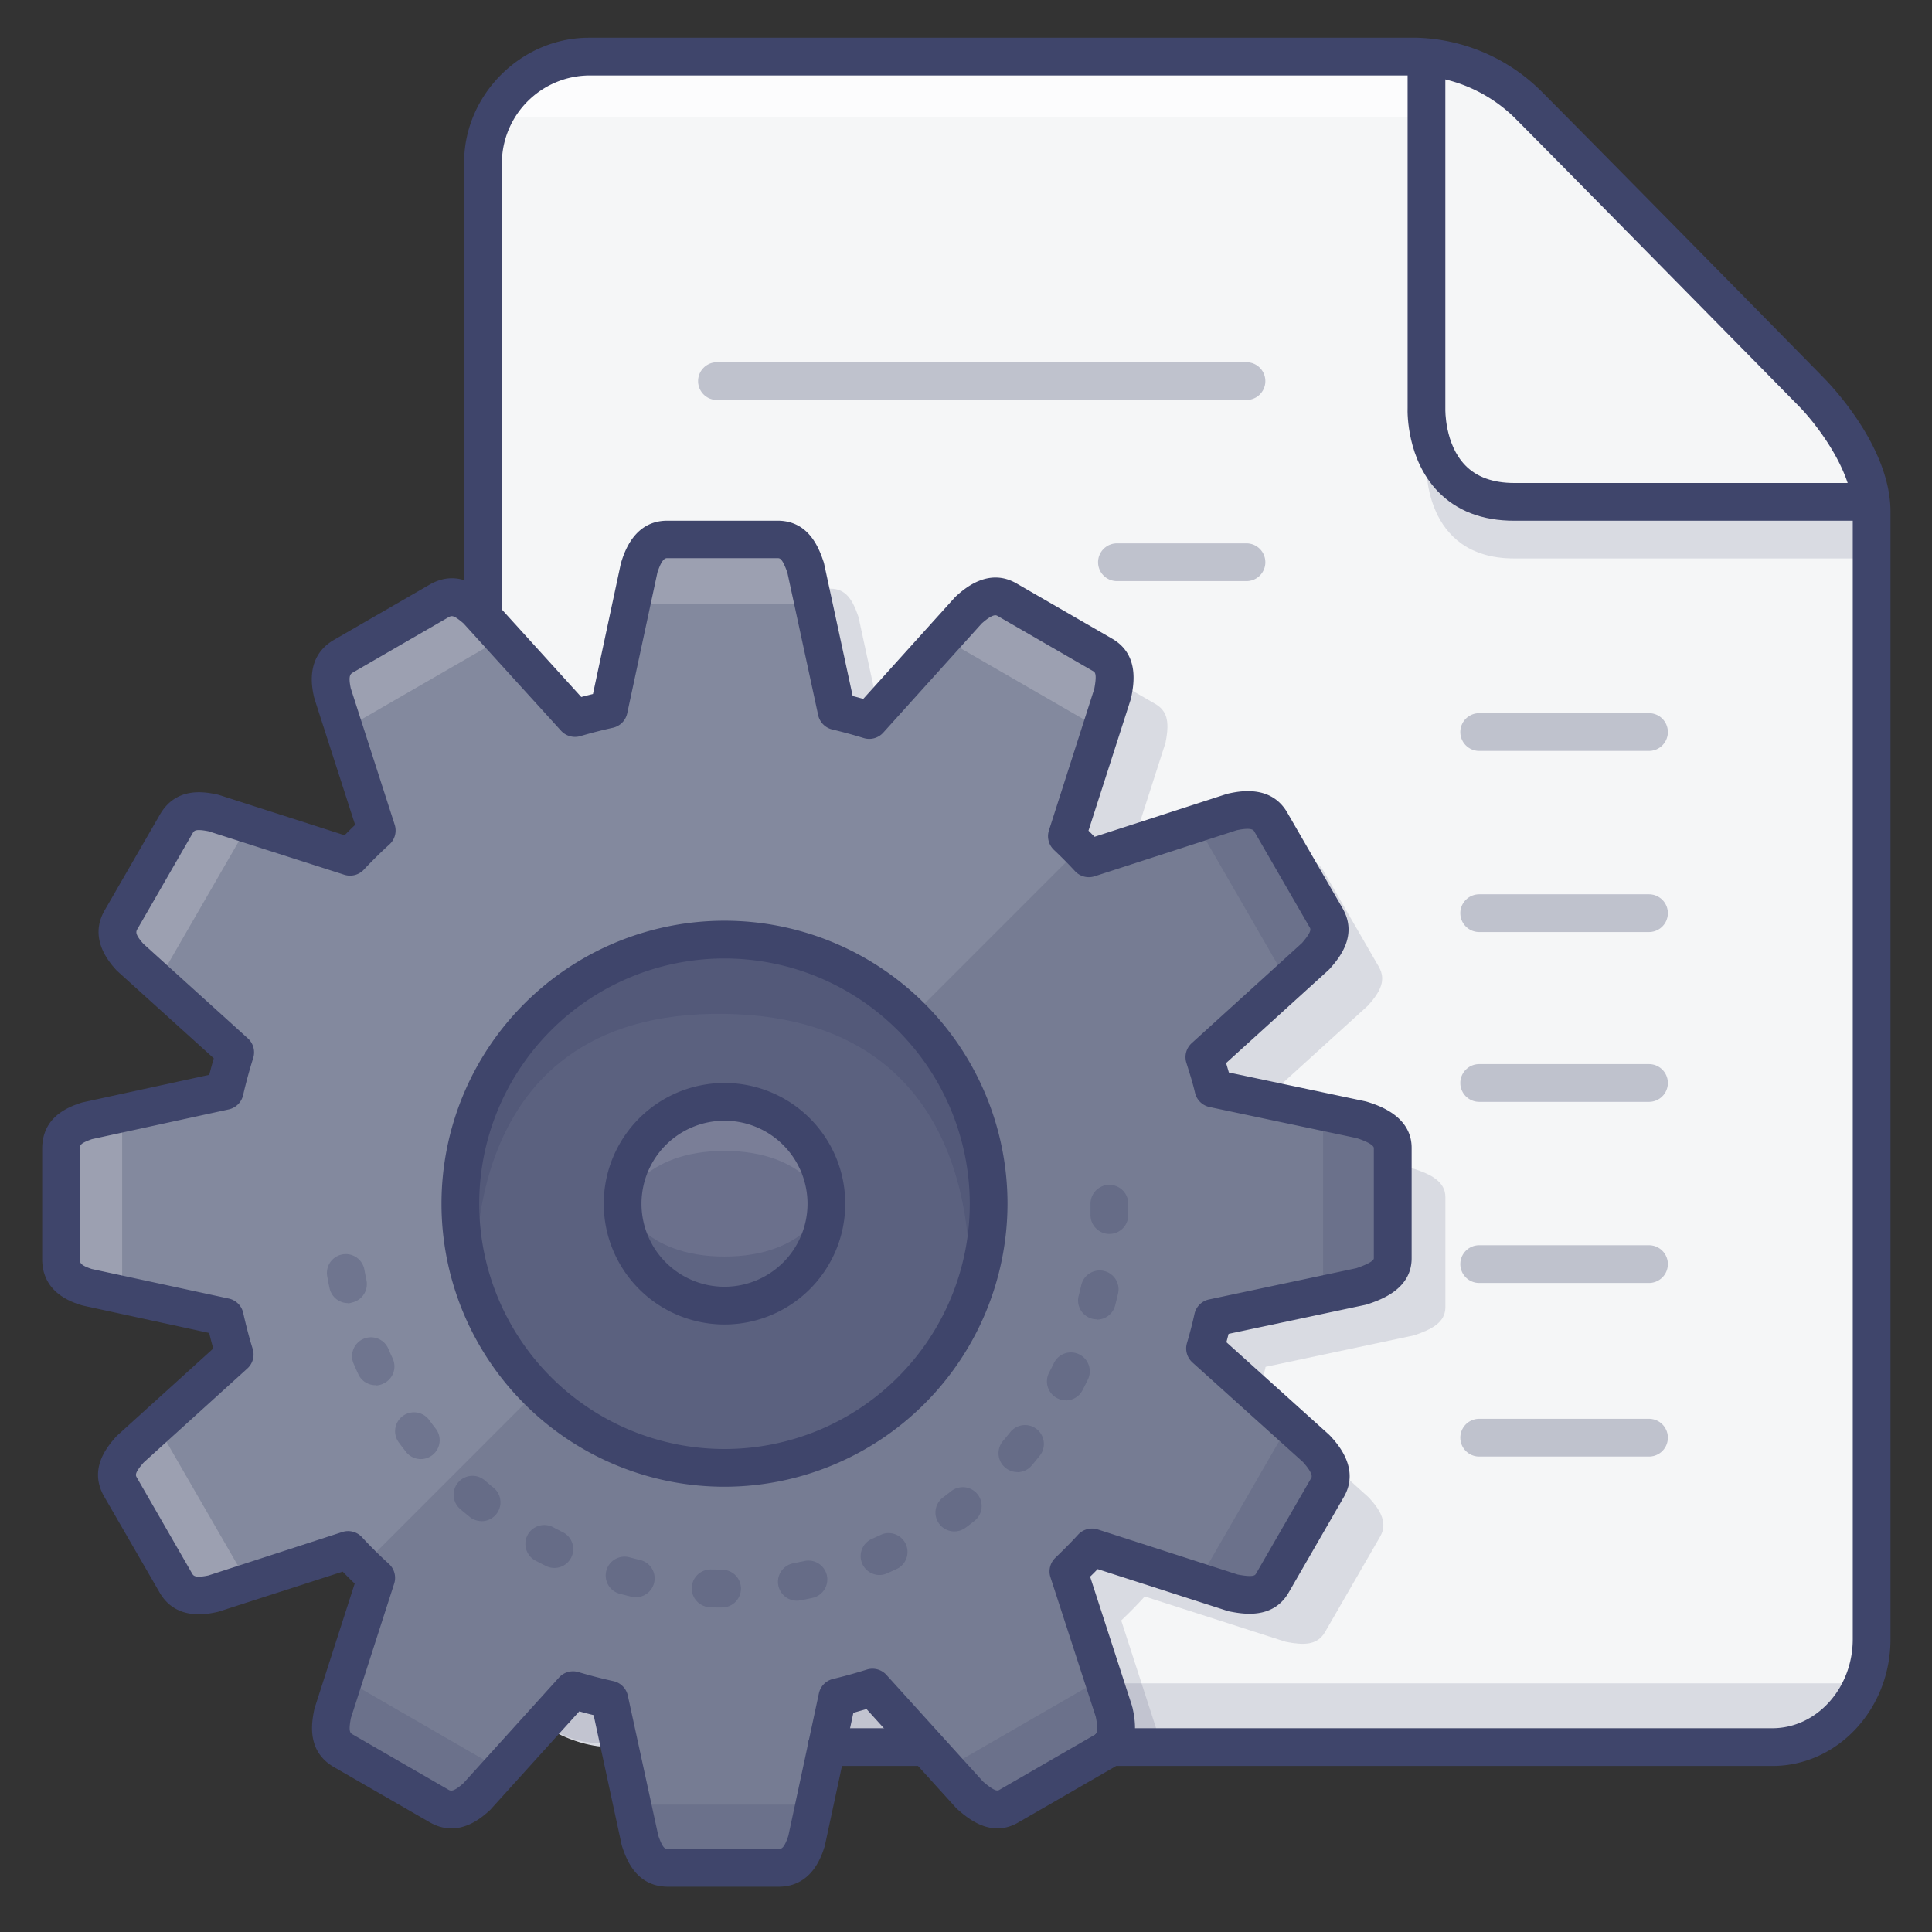 <?xml version="1.0"?><svg viewBox="0 0 512 512" xmlns="http://www.w3.org/2000/svg"><rect x="0" y="0" width="512" height="512" fill="#333333" stroke="none"/><defs><style>.cls-1{fill:#f5f6f7;}.cls-2{opacity:0.15;}.cls-3{fill:#3f456b;}.cls-4{opacity:0.3;}.cls-5{opacity:0.7;}.cls-6{fill:#fff;}.cls-7{fill:#767c93;}.cls-8{opacity:0.2;}.cls-9{opacity:0.5;}.cls-10{opacity:0.1;}.cls-11{opacity:0.3;}</style></defs><title/><g id="Colors"><path class="cls-1" d="M496,164.17V434.38c0,15.2-11.13,28.62-26.32,28.62H162.05c-15.2,0-32.05-13.42-32.05-28.62L128,43a28.4,28.4,0,0,1,28.05-28H361.3S392,15,405,28c9.48,9.48,61,59.07,84,86,8.48,9.91,6.67,18.25,6.67,18.25S496,148.23,496,164.17Z"/><g class="cls-2"><path class="cls-3" d="M297.14,429.44q3.23-3.06,6.23-6.35l37.35,12c4.69.92,8.36,1,10.42-2.57l14.63-25.34c2.05-3.56.06-7-3-10.31l-29.48-26.56c.79-2.65,1.5-5.35,2.11-8.08l39.37-8.35c4.52-1.55,8.27-3.34,8.27-7.45V317.21c0-4.11-4-6.07-8.27-7.44l-39.24-8.29c-.66-2.82-1.54-5.59-2.37-8.32l29.45-26.74c3.15-3.6,4.84-6.66,2.79-10.22l-14.64-25.34c-2-3.56-5.86-3.62-10.27-2.67L302.6,240.48c-1.88-2-3.83-4-5.86-5.91l12.14-37.75c.92-4.68.89-8.2-2.67-10.25l-25.34-14.64c-3.56-2.05-6.88-.21-10.22,2.83l-26.28,29.13c-2.84-.87-5.73-1.67-8.64-2.36l-8.21-38C226,159,224.19,156,220.08,156H190.82c-4.11,0-6.07,3.2-7.44,7.51l-8,37.56c-3,.67-6,1.43-9,2.3l-26.08-28.75c-3.59-3.15-6.39-4.42-10-2.37l-1.71,1L130,434.38c0,15.2,16.85,28.62,32.05,28.62H164l1.9-2.11c2.63.79,5.31,1.48,8,2.11h62l0-.19c3.15-.75,6.26-1.61,9.31-2.58l2.5,2.77H308Z"/></g><g class="cls-4"><path class="cls-3" d="M330.33,106H190a5,5,0,0,1,0-10H330.33a5,5,0,0,1,0,10Z"/><path class="cls-3" d="M330.33,154H296a5,5,0,0,1,0-10h34.33a5,5,0,0,1,0,10Z"/><path class="cls-3" d="M437,199H392a5,5,0,0,1,0-10h45a5,5,0,0,1,0,10Z"/><path class="cls-3" d="M437,247H392a5,5,0,0,1,0-10h45a5,5,0,0,1,0,10Z"/><path class="cls-3" d="M437,292H392a5,5,0,0,1,0-10h45a5,5,0,0,1,0,10Z"/><path class="cls-3" d="M437,340H392a5,5,0,0,1,0-10h45a5,5,0,0,1,0,10Z"/><path class="cls-3" d="M437,386H392a5,5,0,0,1,0-10h45a5,5,0,0,1,0,10Z"/></g><g class="cls-2"><path class="cls-3" d="M493,446.09S488,462,470.07,462H159.74c-17.92,0-22.92-15.9-22.92-15.9Z"/></g><g class="cls-5"><path class="cls-6" d="M154.74,15.09c-17.92,0-22.92,15.9-22.92,15.9H376.56a114.79,114.79,0,0,1,1.07-15.9Z"/></g><g class="cls-2"><path class="cls-3" d="M378,108.19S377,133,401.26,133h94.95v15H401.26C377,148,378,123.19,378,123.19Z"/></g><path class="cls-1" d="M95.18,230.62l4.66,14.47c-2.45,2.22-4.81,4.56-7.08,7l-18.18-5.84-1.89-12.09Z"/><path class="cls-1" d="M221.73,213.53l-.56-2.58,15.89-2.48-6.69,7.42C227.53,215,224.64,214.22,221.73,213.53Z"/><g data-name="&lt;编组&gt;" id="_编组_"><path class="cls-7" d="M360.79,296.77l-39.24-8.29c-.66-2.82-1.54-5.59-2.37-8.32l29.45-26.74c3.15-3.6,4.84-6.66,2.79-10.22l-14.64-25.34c-2-3.56-5.86-3.62-10.27-2.67L288.6,227.48c-1.88-2-3.83-4-5.86-5.91l12.14-37.75c.92-4.68.89-8.2-2.67-10.25l-25.34-14.64c-3.56-2.05-6.88-.21-10.22,2.83l-26.28,29.13c-2.84-.87-5.73-1.67-8.64-2.36l-8.21-38C212,146,210.19,143,206.08,143H176.82c-4.11,0-6.07,3.2-7.44,7.51l-8,37.56c-3,.67-6,1.43-9,2.3l-26.08-28.75c-3.59-3.15-6.39-4.42-10-2.37L91.05,173.88c-3.56,2.06-3.9,5.39-2.94,9.8l11.73,36.41c-2.45,2.22-4.81,4.56-7.08,7L56.52,215.43c-4.69-.92-7.75-.62-9.8,2.93L32.09,243.7c-2.05,3.56-.68,6.62,2.36,10l27.88,25.23c-1,3.34-2,6.74-2.76,10.18L23,297c-4.52,1.55-6.87,3.34-6.87,7.45V333.7c0,4.11,2.58,6.08,6.87,7.44L59.57,349c.76,3.37,1.61,6.69,2.62,9.95L34.48,384.08c-3.15,3.6-4.58,6.49-2.53,10l14.63,25.34c2.05,3.55,5.53,3.8,10,2.85l35.72-11.54q3.57,3.86,7.45,7.4L88.19,454c-.93,4.69-.72,7.91,2.84,10l25.34,14.62c3.55,2.06,6.69.53,10-2.51l25.5-28.21q4.74,1.41,9.64,2.5l8.08,37.42c1.55,4.52,3.33,7.2,7.44,7.2h29.26c4.11,0,6.06-2.9,7.44-7.2l8.15-38c3.15-.75,6.26-1.61,9.31-2.58L257,475.71c3.59,3.14,6.75,5,10.31,3l25.34-14.63c3.55-2.05,3.53-6,2.57-10.42l-12.08-37.2q3.23-3.06,6.23-6.35l37.35,12c4.69.92,8.36,1,10.42-2.57l14.63-25.34c2.05-3.56.06-7-3-10.31l-29.48-26.56c.79-2.65,1.5-5.35,2.11-8.08l39.37-8.35c4.52-1.55,8.27-3.34,8.27-7.45V304.21C369.06,300.1,365.09,298.14,360.79,296.77Z"/></g><g class="cls-8"><polygon class="cls-3" points="211 495 173 495 167 478.25 216 478.25 211 495"/></g><g class="cls-8"><polygon class="cls-6" points="172 143.25 210 143.25 216 160 167 160 172 143.25"/></g><g class="cls-8"><polygon class="cls-3" points="367.37 299.63 367.37 337.63 350.63 343.63 350.63 294.63 367.37 299.63"/></g><g class="cls-8"><polygon class="cls-6" points="15.63 338.63 15.63 300.63 32.37 294.63 32.37 343.63 15.63 338.63"/></g><g class="cls-8"><polygon class="cls-3" points="296.32 461.69 263.42 480.69 249.85 469.18 292.28 444.68 296.32 461.69"/></g><g class="cls-8"><polygon class="cls-6" points="86.68 176.56 119.58 157.56 133.15 169.07 90.72 193.57 86.68 176.56"/></g><g class="cls-8"><polygon class="cls-3" points="334.06 214.3 353.06 247.21 341.56 260.78 317.06 218.35 334.06 214.3"/></g><g class="cls-8"><polygon class="cls-6" points="48.94 423.95 29.94 391.04 41.44 377.47 65.94 419.91 48.94 423.95"/></g><g class="cls-8"><polygon class="cls-3" points="353.56 390.18 334.56 423.08 317.06 419.91 341.56 377.47 353.56 390.18"/></g><g class="cls-8"><polygon class="cls-6" points="29.44 248.08 48.44 215.17 65.94 218.35 41.44 260.78 29.44 248.08"/></g><g class="cls-8"><polygon class="cls-6" points="262.55 157.06 295.46 176.06 292.28 193.57 249.85 169.07 262.55 157.06"/></g><g class="cls-8"><polygon class="cls-3" points="120.45 481.19 87.54 462.19 90.72 444.68 133.15 469.18 120.45 481.19"/></g><g class="cls-9"><circle class="cls-3" cx="192.03" cy="319" r="69.97"/></g><g class="cls-10"><path class="cls-6" d="M292.21,173.57l-25.34-14.64c-3.56-2.05-6.88-.21-10.22,2.83l-26.28,29.13c-2.84-.87-5.73-1.67-8.64-2.36l-8.21-38C212,146,210.19,143,206.08,143H176.82c-4.11,0-6.07,3.2-7.44,7.51l-8,37.56c-3,.67-6,1.43-9,2.3l-26.08-28.75c-3.59-3.15-6.39-4.42-10-2.37L91.05,173.88c-3.56,2.06-3.9,5.39-2.94,9.8l11.73,36.41c-2.45,2.22-4.81,4.56-7.08,7L56.52,215.43c-4.69-.92-7.75-.62-9.8,2.93L32.09,243.7c-2.05,3.56-.68,6.62,2.36,10l27.88,25.23c-1,3.34-2,6.74-2.76,10.18L23,297c-4.52,1.55-6.87,3.34-6.87,7.45V333.7c0,4.11,2.58,6.08,6.87,7.44L59.57,349c.76,3.37,1.61,6.69,2.62,9.95L34.48,384.08c-3.15,3.6-4.58,6.49-2.53,10l14.63,25.34c2.05,3.55,5.53,3.8,10,2.85l35.72-11.54c1.28,1.38,2.59,2.74,3.93,4.05L142.5,368.5C130,358,125.22,344.22,122,326c-6-34,26.08-74.54,63-77,30-2,44.38,8.38,56.5,20.5l44.62-44.62q-1.65-1.69-3.38-3.31l12.14-37.75C295.8,179.14,295.77,175.62,292.21,173.57Z"/></g><g class="cls-11"><path class="cls-3" d="M126.43,344.15s-11.92-28.66,1.09-54.67C138.45,267.61,156.22,249,192,249c40.12,0,60.31,25.29,66.69,48.1,7.18,25.68-2.19,49.2-2.19,49.2s9.84-76.53-64.5-77.62S126.43,344.15,126.43,344.15Z"/></g><g class="cls-10"><circle class="cls-6" cx="192" cy="319" r="27"/></g><g class="cls-11"><path class="cls-3" d="M165,319s5,14,27,14,27-14,27-14-1,27-27,27S165,319,165,319Z"/></g><g class="cls-10"><path class="cls-6" d="M219,319s-5-14-27-14-27,14-27,14,1-27,27-27S219,319,219,319Z"/></g><g class="cls-11"><path class="cls-3" d="M191.29,426h0c-1.05,0-2.09,0-3.14-.07a5,5,0,1,1,.36-10q1.42,0,2.85.06a5,5,0,0,1,0,10Zm19.87-1.8a5,5,0,0,1-.93-9.91c.94-.18,1.87-.37,2.8-.57a5,5,0,1,1,2.16,9.76c-1,.23-2.05.44-3.08.63A5.17,5.17,0,0,1,211.16,424.2Zm-42.65-.92a5.07,5.07,0,0,1-1.15-.13c-1-.24-2-.5-3.05-.77a5,5,0,1,1,2.58-9.66c.92.24,1.84.48,2.77.7a5,5,0,0,1-1.15,9.86Zm64.57-5.89a5,5,0,0,1-2-9.58c.87-.38,1.73-.77,2.59-1.18a5,5,0,0,1,4.3,9c-.95.45-1.9.88-2.85,1.31A5.15,5.15,0,0,1,233.08,417.39Zm-86.17-1.87a4.87,4.87,0,0,1-2.21-.52c-.94-.46-1.88-.94-2.81-1.43a5,5,0,0,1,4.7-8.84c.84.45,1.68.88,2.54,1.31a5,5,0,0,1-2.22,9.48Zm106-9.68a5,5,0,0,1-3-9c.76-.57,1.51-1.15,2.26-1.74a5,5,0,0,1,6.2,7.84q-1.23,1-2.49,1.92A5,5,0,0,1,252.9,405.84Zm-125.3-2.73a5,5,0,0,1-3.15-1.13c-.82-.66-1.62-1.33-2.41-2a5,5,0,1,1,6.54-7.56q1.08.93,2.19,1.83a5,5,0,0,1-3.17,8.88Zm142-13a5,5,0,0,1-3.8-8.24c.62-.73,1.22-1.46,1.82-2.2a5,5,0,1,1,7.79,6.26c-.66.82-1.32,1.63-2,2.43A5,5,0,0,1,269.64,390.15Zm-158.09-3.44a5,5,0,0,1-3.94-1.92c-.64-.83-1.28-1.66-1.9-2.5a5,5,0,0,1,8.06-5.93c.56.77,1.14,1.53,1.72,2.28a5,5,0,0,1-3.94,8.07Zm170.93-15.58a4.9,4.9,0,0,1-2.31-.57,5,5,0,0,1-2.12-6.75c.44-.84.87-1.69,1.28-2.54a5,5,0,0,1,9,4.36c-.46.95-.93,1.89-1.42,2.82A5,5,0,0,1,282.48,371.13Zm-182.92-4A5,5,0,0,1,95,364.27c-.44-.94-.87-1.9-1.28-2.86a5,5,0,0,1,9.18-4c.37.87.76,1.73,1.16,2.59a5,5,0,0,1-2.41,6.64A4.81,4.81,0,0,1,99.56,367.16Zm191.18-17.45a5.08,5.08,0,0,1-1.27-.16,5,5,0,0,1-3.58-6.09c.24-.92.47-1.84.68-2.77a5,5,0,1,1,9.75,2.22q-.36,1.54-.75,3.06A5,5,0,0,1,290.74,349.71Zm-198.49-4.3a5,5,0,0,1-4.89-4c-.22-1-.42-2-.61-3.09a5,5,0,0,1,9.84-1.8c.17.94.35,1.87.55,2.8a5,5,0,0,1-3.84,5.93A4.81,4.81,0,0,1,92.25,345.41ZM294,327h-.14a5,5,0,0,1-4.86-5.14c0-.95,0-1.9,0-2.86a5,5,0,0,1,10,0c0,1.05,0,2.1,0,3.14A5,5,0,0,1,294,327Z"/></g></g><g id="Lines"><path class="cls-3" d="M496,138H401.26c-8.46,0-15.26-2.62-20.23-7.79-8.11-8.43-8.07-20.64-8-22.09V16h10v92.39c0,.07-.22,9.27,5.28,14.93,3,3.11,7.38,4.68,13,4.68H496Z"/><path class="cls-3" d="M469.68,468H294a5,5,0,0,1,0-10H469.68c11.75,0,21.32-10.6,21.32-23.62V135.62c0-11.37-10.55-24.31-14.62-28.33-.67-.68-62.23-63.27-75-76.09A39.41,39.41,0,0,0,375.66,20H156.05A23.34,23.34,0,0,0,133,43V163a5,5,0,0,1-10,0V43c0-17.89,15.13-33,33.05-33H375.59a48.77,48.77,0,0,1,32.82,14.13c12.84,12.85,74.43,75.47,75,76.1S501,117.8,501,135.62V434.38C501,452.92,487,468,469.68,468Z"/><path class="cls-3" d="M245,468H219a5,5,0,0,1,0-10h26a5,5,0,0,1,0,10Z"/><g data-name="&lt;编组&gt;" id="_编组_2"><path class="cls-3" d="M206.32,500H177.06c-8.55,0-11.09-7.41-12.17-10.58-.06-.18-.11-.37-.16-.56l-7.41-34.33c-1.27-.31-2.54-.64-3.8-1l-23.41,25.89c-.11.12-.22.24-.34.35-2.05,1.86-8.28,7.54-15.9,3.15L88.53,468.32c-7.43-4.28-5.9-12-5.25-15.26,0-.19.09-.37.15-.56L94,419.66c-1.07-1-2.14-2.09-3.18-3.16L58.07,427.06a2.85,2.85,0,0,1-.48.13c-2.71.59-11,2.38-15.34-5.24L27.62,396.62c-4.28-7.4.89-13.31,3.09-15.83a5.29,5.29,0,0,1,.41-.41l25.39-23c-.37-1.32-.73-2.69-1.08-4.13L22,346l-.46-.13c-2.56-.81-10.36-3.28-10.36-12.2V304.45c0-8.67,7.19-11.13,10.25-12.18.19-.06.37-.11.56-.15l33.47-7.28c.37-1.47.77-2.93,1.19-4.38L31.09,257.35a3.43,3.43,0,0,1-.33-.33c-4.93-5.4-5.94-10.72-3-15.82l14.63-25.34c4.32-7.46,11.87-6,15.1-5.33l.55.14,33.28,10.68c.92-.94,1.85-1.86,2.79-2.75L83.35,185.21c0-.15-.09-.31-.13-.47-.58-2.66-2.34-10.77,5.33-15.19l25.33-14.63c7.47-4.3,13.27.77,15.74,2.93a5.44,5.44,0,0,1,.42.41l24,26.45c1-.27,2.05-.53,3.1-.79l7.36-34.45c0-.16.08-.32.13-.48.86-2.72,3.5-11,12.2-11h29.26c8.45,0,11.06,7.64,12.17,10.9a5.12,5.12,0,0,1,.15.56l7.56,35c.93.24,1.87.5,2.81.76l24.17-26.79c.11-.13.23-.24.35-.36,2.12-1.92,8.57-7.78,16.08-3.45l25.34,14.64c7.3,4.21,5.74,12.15,5.07,15.55a5.09,5.09,0,0,1-.14.56l-11.19,34.78c.55.54,1.08,1.08,1.61,1.62L325,210.44a4.27,4.27,0,0,1,.48-.13c2.81-.61,11.34-2.47,15.67,5.05l14.64,25.34c4.23,7.34-1.08,13.41-3.35,16-.13.14-.27.28-.41.41l-27.1,24.61c.24.82.49,1.65.73,2.5l36.21,7.65.47.13c2.91.92,11.76,3.73,11.76,12.2v29.25c0,8.2-8.16,11-11.65,12.18a5.5,5.5,0,0,1-.58.16l-36.28,7.7c-.19.73-.38,1.47-.58,2.21l27.16,24.47.35.35c2,2.15,7.93,8.71,3.62,16.18l-14.63,25.34c-4.19,7.25-12.27,5.66-15.72,5a5.12,5.12,0,0,1-.56-.15l-34.34-11.06c-.66.69-1.32,1.36-2,2L300,452.09c0,.16.09.32.13.49.61,2.84,2.49,11.5-5,15.81L269.81,483c-7.26,4.19-13.46-1.23-16.1-3.55a4.07,4.07,0,0,1-.42-.41l-23.65-26.12c-1.16.33-2.33.66-3.49,1l-7.51,35a3.59,3.59,0,0,1-.12.47C217.68,492,215.11,500,206.32,500Zm-31.87-13.55c1.24,3.55,1.84,3.55,2.61,3.55h29.26c.68,0,1.45,0,2.6-3.49l8.1-37.76a5,5,0,0,1,3.73-3.81c3-.72,6-1.55,8.95-2.48a5,5,0,0,1,5.22,1.41l25.58,28.25c3.27,2.82,3.92,2.45,4.31,2.23l25.34-14.63c.27-.16,1.1-.64.23-4.79l-12-36.95a5,5,0,0,1,1.32-5.17c2.07-2,4.08-4,6-6.1a5,5,0,0,1,5.23-1.39L328,417.27c4.25.81,4.62.16,4.85-.22l14.63-25.34c.16-.27.64-1.11-2.19-4.27L316,361.06a5,5,0,0,1-1.44-5.14c.77-2.61,1.45-5.22,2-7.75a5,5,0,0,1,3.84-3.8l39.07-8.29c3.8-1.32,4.61-2.15,4.61-2.62V304.21c0-.19-.22-1.19-4.55-2.6l-39-8.24a5,5,0,0,1-3.83-3.76c-.53-2.29-1.26-4.66-2-7l-.31-1a5,5,0,0,1,1.42-5.16l29.23-26.54c2.68-3.11,2.32-3.72,2-4.22l-14.64-25.34c-.2-.35-.67-1.16-4.65-.33l-37.65,12.2a5,5,0,0,1-5.22-1.36c-1.72-1.87-3.62-3.78-5.62-5.67A5,5,0,0,1,278,220l12-37.46c.77-4.06.15-4.42-.31-4.68l-25.34-14.64c-.38-.21-1.16-.66-4.18,2l-26.1,28.94a5,5,0,0,1-5.19,1.43c-2.82-.87-5.63-1.63-8.32-2.27a5,5,0,0,1-3.74-3.81l-8.15-37.73c-1.35-3.86-2-3.86-2.61-3.86H176.82c-.44,0-1.36,0-2.6,3.8l-8,37.31a5,5,0,0,1-3.81,3.84c-3.08.68-5.89,1.41-8.61,2.21a5,5,0,0,1-5.12-1.43L122.83,165.2c-2.7-2.33-3.18-2.06-4-1.61L93.55,178.21c-.65.38-1.31.76-.6,4.18l11.65,36.17a5,5,0,0,1-1.4,5.23c-2.3,2.09-4.58,4.34-6.79,6.69a5,5,0,0,1-5.17,1.34l-36-11.53c-3.5-.67-3.79-.17-4.22.57L36.42,246.2c-.37.65-.76,1.31,1.57,3.91l27.7,25.07a5,5,0,0,1,1.41,5.21c-1,3.19-1.9,6.48-2.66,9.78A5,5,0,0,1,60.63,294l-36.24,7.88c-3.23,1.13-3.23,1.63-3.23,2.62V333.7c0,.84,0,1.57,3.17,2.6l36.3,7.83a5,5,0,0,1,3.82,3.79c.81,3.59,1.63,6.72,2.52,9.56a5,5,0,0,1-1.42,5.19L38.06,387.59c-2.46,2.84-2.16,3.37-1.78,4L50.91,417c.33.56.73,1.26,4.33.51L90.71,406a5,5,0,0,1,5.21,1.36c2.28,2.47,4.69,4.86,7.15,7.09a5,5,0,0,1,1.39,5.23L93,455.28c-.71,3.69-.18,4,.49,4.38l25.33,14.62c.57.33,1.26.73,4-1.72l25.33-28a5,5,0,0,1,5.14-1.44c3.06.91,6.18,1.72,9.28,2.4a5,5,0,0,1,3.81,3.83Z"/></g><path class="cls-3" d="M192,394a75,75,0,1,1,75-75A75.09,75.09,0,0,1,192,394Zm0-140a65,65,0,1,0,65,65A65.08,65.08,0,0,0,192,254Z"/><path class="cls-3" d="M192,351a32,32,0,1,1,32-32A32,32,0,0,1,192,351Zm0-54a22,22,0,1,0,22,22A22,22,0,0,0,192,297Z"/></g></svg>